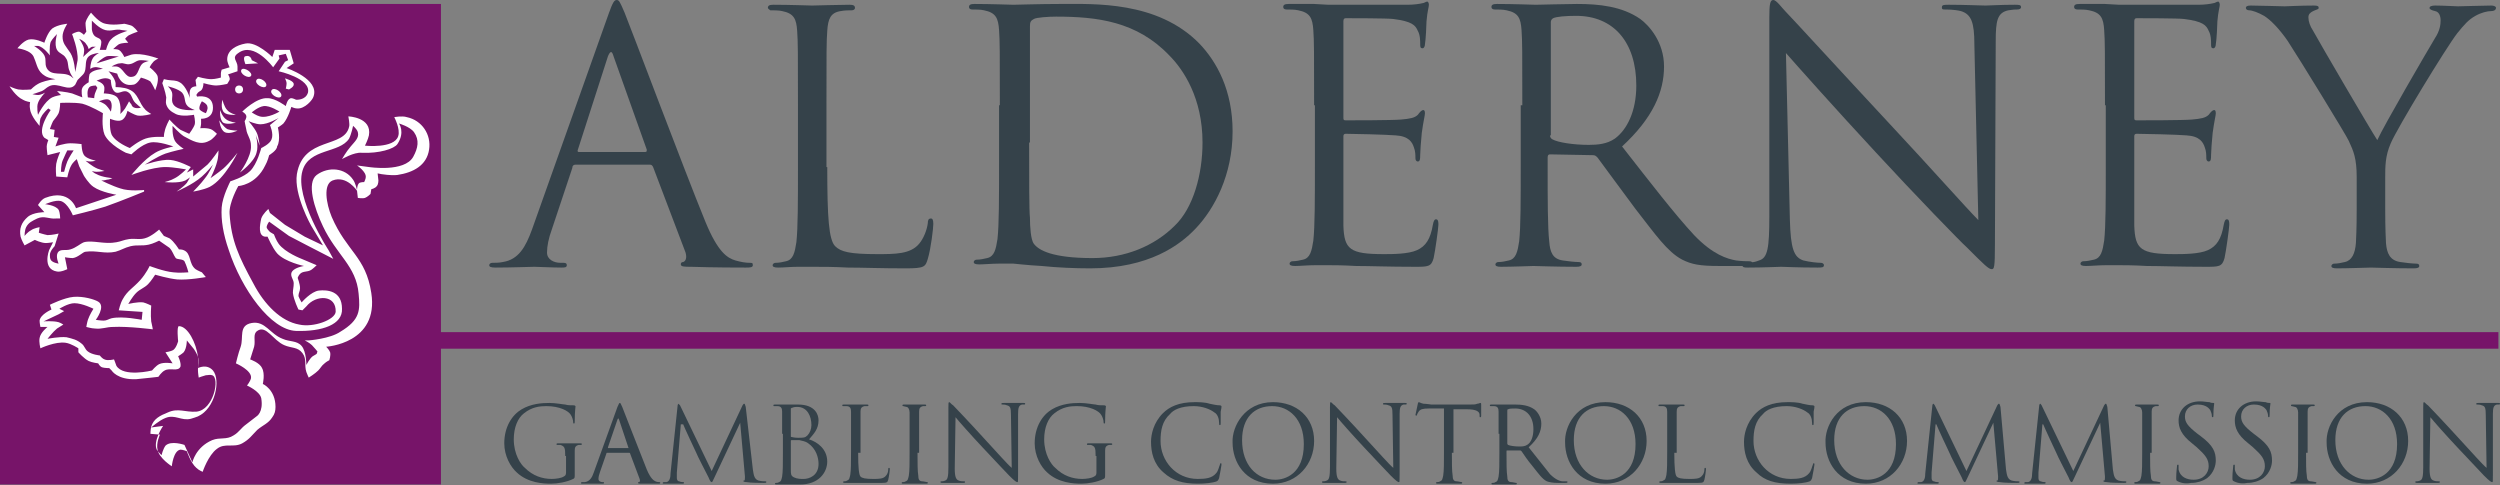 <svg width="134" height="26" viewBox="0 0 134 26" fill="none" xmlns="http://www.w3.org/2000/svg">
<rect x="0" y="0" width="134" height="26" fill="#808080" stroke="none"/>
<path d="M0 0.212V25.968H23.635V0.212H0Z" fill="#771469"/>
<path d="M32.63 0.721C32.842 0.127 32.927 0 33.054 0C33.181 0 33.224 0.085 33.478 0.679C33.776 1.4 36.661 9.08 37.807 11.881C38.486 13.536 38.995 13.833 39.419 13.96C39.716 14.045 39.971 14.087 40.183 14.087C40.31 14.087 40.352 14.087 40.352 14.215C40.352 14.342 40.183 14.342 39.971 14.342C39.674 14.342 38.316 14.342 37.043 14.3C36.703 14.3 36.491 14.3 36.491 14.172C36.491 14.087 36.534 14.045 36.618 14.045C36.746 14.003 36.831 13.833 36.746 13.536L35.006 8.953C34.964 8.868 34.921 8.826 34.836 8.826H30.848C30.763 8.826 30.678 8.868 30.678 8.996L29.575 12.305C29.405 12.772 29.32 13.196 29.32 13.536C29.32 13.918 29.702 14.087 30.042 14.087H30.211C30.339 14.087 30.381 14.13 30.381 14.215C30.381 14.342 30.254 14.342 30.084 14.342C29.617 14.342 28.853 14.3 28.641 14.3C28.429 14.3 27.411 14.342 26.562 14.342C26.308 14.342 26.223 14.3 26.223 14.215C26.223 14.13 26.308 14.087 26.392 14.087C26.52 14.087 26.774 14.087 26.944 14.045C27.793 13.918 28.174 13.239 28.514 12.305L32.63 0.721ZM34.582 8.147C34.667 8.147 34.667 8.104 34.667 8.02L32.885 3.013C32.8 2.716 32.715 2.716 32.587 3.013L30.975 8.02C30.933 8.104 30.975 8.147 31.017 8.147H34.582Z" fill="#35424A"/>
<path d="M44.341 8.953C44.341 11.669 44.425 12.857 44.765 13.196C45.062 13.493 45.529 13.621 47.014 13.621C47.99 13.621 48.796 13.621 49.263 13.069C49.517 12.772 49.687 12.305 49.73 11.966C49.73 11.796 49.772 11.711 49.899 11.711C49.984 11.711 50.026 11.796 50.026 12.008C50.026 12.22 49.899 13.324 49.73 13.875C49.602 14.3 49.56 14.384 48.541 14.384C47.184 14.384 46.25 14.342 45.444 14.342C44.68 14.3 44.086 14.3 43.534 14.3C43.45 14.3 43.153 14.3 42.771 14.3C42.389 14.3 42.007 14.342 41.71 14.342C41.498 14.342 41.413 14.3 41.413 14.215C41.413 14.172 41.455 14.087 41.583 14.087C41.752 14.087 41.965 14.045 42.134 14.002C42.516 13.918 42.601 13.536 42.686 12.984C42.771 12.22 42.771 10.735 42.771 8.953V5.686C42.771 2.801 42.771 2.249 42.728 1.655C42.686 1.018 42.559 0.721 41.922 0.594C41.752 0.552 41.455 0.552 41.285 0.552C41.243 0.509 41.158 0.467 41.158 0.424C41.158 0.297 41.243 0.255 41.455 0.255C42.304 0.255 43.45 0.297 43.534 0.297C43.619 0.297 44.977 0.255 45.529 0.255C45.741 0.255 45.826 0.297 45.826 0.424C45.826 0.509 45.741 0.552 45.656 0.552C45.529 0.552 45.274 0.552 45.062 0.594C44.51 0.679 44.383 1.018 44.341 1.655C44.298 2.249 44.298 2.758 44.298 5.686V8.953H44.341Z" fill="#35424A"/>
<path d="M53.592 5.643C53.592 2.758 53.592 2.206 53.55 1.612C53.507 0.976 53.38 0.679 52.744 0.552C52.574 0.509 52.277 0.509 52.107 0.509C52.022 0.509 51.938 0.467 51.938 0.382C51.938 0.255 52.022 0.212 52.234 0.212C53.083 0.212 54.229 0.255 54.314 0.255C54.526 0.255 55.714 0.212 56.817 0.212C58.642 0.212 62.036 0.042 64.285 2.334C65.219 3.31 66.067 4.837 66.067 7.044C66.067 9.377 65.091 11.202 64.073 12.263C63.267 13.111 61.612 14.384 58.429 14.384C57.623 14.384 56.648 14.342 55.841 14.257C55.035 14.215 54.399 14.13 54.314 14.13C54.271 14.13 53.974 14.13 53.55 14.13C53.168 14.13 52.744 14.172 52.489 14.172C52.277 14.172 52.192 14.13 52.192 14.045C52.192 14.003 52.234 13.918 52.362 13.918C52.532 13.918 52.744 13.875 52.913 13.833C53.295 13.748 53.38 13.366 53.465 12.815C53.55 12.051 53.55 10.566 53.55 8.783V5.643H53.592ZM55.162 7.638C55.162 9.59 55.162 11.329 55.205 11.669C55.205 12.136 55.247 12.857 55.417 13.069C55.672 13.409 56.393 13.833 58.557 13.833C60.297 13.833 61.867 13.196 62.97 12.093C63.946 11.16 64.455 9.378 64.455 7.638C64.455 5.262 63.437 3.734 62.673 2.97C60.933 1.146 58.811 0.891 56.605 0.891C56.223 0.891 55.544 0.933 55.417 1.018C55.247 1.103 55.205 1.188 55.205 1.4C55.205 2.037 55.205 3.946 55.205 5.346V7.638H55.162Z" fill="#35424A"/>
<path d="M70.436 5.643C70.436 2.758 70.436 2.206 70.394 1.612C70.351 0.976 70.224 0.679 69.587 0.552C69.418 0.509 69.121 0.509 68.951 0.509C68.866 0.509 68.781 0.467 68.781 0.382C68.781 0.255 68.866 0.212 69.078 0.212C69.503 0.212 70.012 0.212 70.436 0.212L71.2 0.255C71.327 0.255 75.019 0.255 75.443 0.255C75.782 0.255 76.079 0.212 76.249 0.17C76.334 0.17 76.419 0.085 76.504 0.085C76.546 0.085 76.589 0.17 76.589 0.255C76.589 0.382 76.504 0.594 76.461 1.146C76.461 1.315 76.419 2.164 76.377 2.376C76.377 2.461 76.334 2.588 76.249 2.588C76.122 2.588 76.122 2.503 76.122 2.334C76.122 2.206 76.122 1.867 75.995 1.655C75.867 1.358 75.698 1.146 74.679 1.018C74.382 0.976 72.346 0.976 72.133 0.976C72.049 0.976 72.006 1.018 72.006 1.146V6.28C72.006 6.407 72.006 6.45 72.133 6.45C72.388 6.45 74.679 6.45 75.104 6.407C75.57 6.365 75.825 6.322 75.995 6.153C76.122 5.983 76.207 5.898 76.292 5.898C76.334 5.898 76.377 5.94 76.377 6.068C76.377 6.195 76.292 6.492 76.207 7.129C76.164 7.51 76.122 8.189 76.122 8.317C76.122 8.486 76.122 8.656 75.995 8.656C75.91 8.656 75.867 8.571 75.867 8.486C75.867 8.317 75.867 8.104 75.782 7.892C75.698 7.638 75.528 7.298 74.806 7.256C74.297 7.213 72.473 7.171 72.133 7.171C72.049 7.171 72.006 7.213 72.006 7.298V8.911C72.006 9.547 72.006 11.711 72.006 12.093C72.049 13.366 72.346 13.621 74.17 13.621C74.637 13.621 75.486 13.621 75.952 13.408C76.419 13.196 76.674 12.814 76.801 12.051C76.843 11.838 76.886 11.754 76.971 11.754C77.098 11.754 77.098 11.923 77.098 12.051C77.098 12.22 76.928 13.451 76.843 13.833C76.716 14.3 76.546 14.3 75.825 14.3C74.425 14.3 73.406 14.257 72.685 14.257C71.964 14.215 71.497 14.215 71.242 14.215C71.2 14.215 70.903 14.215 70.479 14.215C70.097 14.215 69.672 14.257 69.418 14.257C69.206 14.257 69.121 14.215 69.121 14.13C69.121 14.087 69.163 14.002 69.29 14.002C69.46 14.002 69.672 13.96 69.842 13.918C70.224 13.833 70.309 13.451 70.394 12.899C70.479 12.136 70.479 10.65 70.479 8.868V5.643H70.436Z" fill="#35424A"/>
<path d="M81.596 5.643C81.596 2.758 81.596 2.206 81.554 1.612C81.511 0.976 81.384 0.679 80.748 0.552C80.578 0.509 80.281 0.509 80.111 0.509C80.026 0.509 79.941 0.467 79.941 0.382C79.941 0.255 80.026 0.212 80.238 0.212C81.087 0.212 82.233 0.255 82.318 0.255C82.53 0.255 83.93 0.212 84.524 0.212C85.712 0.212 86.943 0.339 87.919 1.018C88.385 1.358 89.192 2.249 89.192 3.564C89.192 4.922 88.597 6.322 86.943 7.85C88.47 9.802 89.743 11.457 90.804 12.602C91.822 13.663 92.586 13.875 93.053 13.96C93.392 14.003 93.647 14.003 93.775 14.003C93.859 14.003 93.944 14.045 93.944 14.13C93.944 14.257 93.816 14.257 93.478 14.257H92.162C91.101 14.257 90.677 14.172 90.168 13.918C89.361 13.493 88.725 12.56 87.664 11.202C86.9 10.184 86.009 8.953 85.627 8.444C85.542 8.359 85.5 8.317 85.373 8.317L83.081 8.274C82.996 8.274 82.954 8.317 82.954 8.444V8.911C82.954 10.693 82.954 12.178 83.039 12.942C83.081 13.493 83.209 13.875 83.76 13.96C84.015 14.003 84.439 14.045 84.609 14.045C84.736 14.045 84.779 14.087 84.779 14.172C84.779 14.257 84.694 14.3 84.482 14.3C83.463 14.3 82.275 14.257 82.19 14.257C82.19 14.257 81.002 14.3 80.451 14.3C80.238 14.3 80.154 14.257 80.154 14.172C80.154 14.13 80.196 14.045 80.323 14.045C80.493 14.045 80.705 14.003 80.875 13.96C81.257 13.875 81.342 13.493 81.427 12.942C81.511 12.178 81.511 10.693 81.511 8.911V5.643H81.596ZM83.081 7.256C83.081 7.341 83.124 7.426 83.209 7.468C83.506 7.638 84.354 7.765 85.16 7.765C85.627 7.765 86.136 7.723 86.561 7.426C87.197 6.959 87.706 5.983 87.706 4.583C87.706 2.249 86.476 0.849 84.482 0.849C83.93 0.849 83.421 0.891 83.251 0.976C83.166 1.018 83.124 1.103 83.124 1.188V7.256H83.081Z" fill="#35424A"/>
<path d="M95.938 11.796C95.981 13.324 96.15 13.79 96.66 13.96C96.999 14.045 97.424 14.087 97.594 14.087C97.678 14.087 97.763 14.13 97.763 14.215C97.763 14.342 97.636 14.342 97.424 14.342C96.363 14.342 95.642 14.3 95.472 14.3C95.302 14.3 94.539 14.342 93.69 14.342C93.52 14.342 93.393 14.342 93.393 14.215C93.393 14.13 93.435 14.087 93.52 14.087C93.69 14.087 93.987 14.087 94.284 13.96C94.751 13.833 94.836 13.281 94.836 11.584V0.933C94.836 0.212 94.878 0 95.048 0C95.217 0 95.514 0.424 95.684 0.594C95.981 0.891 98.739 3.904 101.582 6.959C103.407 8.911 105.443 11.202 106.038 11.796L105.826 2.376C105.826 1.188 105.656 0.764 105.104 0.594C104.765 0.509 104.341 0.509 104.213 0.509C104.086 0.509 104.086 0.467 104.086 0.382C104.086 0.255 104.213 0.255 104.467 0.255C105.316 0.255 106.207 0.297 106.419 0.297C106.632 0.297 107.225 0.255 107.989 0.255C108.201 0.255 108.329 0.255 108.329 0.382C108.329 0.467 108.244 0.509 108.117 0.509C108.032 0.509 107.905 0.509 107.65 0.552C107.056 0.679 106.971 1.103 106.971 2.206L106.928 13.111C106.928 14.342 106.887 14.427 106.759 14.427C106.589 14.427 106.377 14.215 105.401 13.239C105.189 13.069 102.516 10.311 100.564 8.189C98.4 5.856 96.321 3.522 95.726 2.843L95.938 11.796Z" fill="#35424A"/>
<path d="M112.827 5.643C112.827 2.758 112.827 2.206 112.784 1.612C112.743 0.976 112.615 0.679 111.979 0.552C111.808 0.509 111.512 0.509 111.342 0.509C111.257 0.509 111.172 0.467 111.172 0.382C111.172 0.255 111.257 0.212 111.47 0.212C111.894 0.212 112.403 0.212 112.827 0.212L113.591 0.255C113.719 0.255 117.41 0.255 117.834 0.255C118.174 0.255 118.471 0.212 118.64 0.17C118.726 0.17 118.81 0.085 118.895 0.085C118.938 0.085 118.98 0.17 118.98 0.255C118.98 0.382 118.895 0.594 118.852 1.146C118.852 1.315 118.81 2.164 118.767 2.376C118.767 2.461 118.726 2.588 118.64 2.588C118.513 2.588 118.513 2.503 118.513 2.334C118.513 2.206 118.513 1.867 118.386 1.655C118.258 1.358 118.089 1.146 117.07 1.018C116.773 0.976 114.737 0.976 114.524 0.976C114.44 0.976 114.397 1.018 114.397 1.146V6.28C114.397 6.407 114.397 6.45 114.524 6.45C114.779 6.45 117.07 6.45 117.495 6.407C117.962 6.365 118.216 6.322 118.386 6.153C118.513 5.983 118.598 5.898 118.683 5.898C118.726 5.898 118.767 5.94 118.767 6.068C118.767 6.195 118.683 6.492 118.598 7.129C118.555 7.51 118.513 8.189 118.513 8.317C118.513 8.486 118.513 8.656 118.386 8.656C118.301 8.656 118.258 8.571 118.258 8.486C118.258 8.317 118.258 8.104 118.174 7.892C118.089 7.638 117.919 7.298 117.198 7.256C116.689 7.213 114.864 7.171 114.524 7.171C114.44 7.171 114.397 7.213 114.397 7.298V8.911C114.397 9.547 114.397 11.711 114.397 12.093C114.44 13.366 114.737 13.621 116.561 13.621C117.027 13.621 117.877 13.621 118.343 13.408C118.81 13.196 119.064 12.814 119.192 12.051C119.235 11.838 119.276 11.754 119.362 11.754C119.489 11.754 119.489 11.923 119.489 12.051C119.489 12.22 119.319 13.451 119.235 13.833C119.107 14.3 118.938 14.3 118.216 14.3C116.815 14.3 115.797 14.257 115.076 14.257C114.355 14.215 113.888 14.215 113.633 14.215C113.591 14.215 113.294 14.215 112.87 14.215C112.488 14.215 112.063 14.257 111.808 14.257C111.596 14.257 111.512 14.215 111.512 14.13C111.512 14.087 111.554 14.002 111.682 14.002C111.851 14.002 112.063 13.96 112.233 13.918C112.615 13.833 112.7 13.451 112.784 12.899C112.87 12.136 112.87 10.65 112.87 8.868V5.643H112.827Z" fill="#35424A"/>
<path d="M126.319 9.505C126.319 8.486 126.15 8.104 125.895 7.553C125.767 7.256 123.264 3.182 122.628 2.206C122.161 1.528 121.695 1.061 121.355 0.849C121.058 0.679 120.719 0.552 120.548 0.552C120.464 0.552 120.379 0.509 120.379 0.424C120.379 0.339 120.464 0.297 120.634 0.297C120.973 0.297 122.373 0.339 122.458 0.339C122.585 0.339 123.306 0.297 124.028 0.297C124.24 0.297 124.282 0.339 124.282 0.424C124.282 0.509 124.155 0.509 123.985 0.594C123.816 0.679 123.731 0.764 123.731 0.933C123.731 1.146 123.816 1.4 123.985 1.655C124.282 2.206 127.083 7.001 127.423 7.51C127.762 6.747 130.138 2.673 130.52 2.037C130.774 1.655 130.817 1.315 130.817 1.103C130.817 0.849 130.732 0.636 130.52 0.594C130.35 0.552 130.223 0.509 130.223 0.424C130.223 0.339 130.35 0.297 130.52 0.297C130.987 0.297 131.581 0.339 131.75 0.339C131.878 0.339 133.194 0.297 133.532 0.297C133.66 0.297 133.787 0.339 133.787 0.424C133.787 0.509 133.703 0.594 133.532 0.594C133.32 0.594 132.981 0.679 132.684 0.849C132.302 1.061 132.09 1.315 131.709 1.782C131.114 2.546 128.483 6.874 128.144 7.68C127.847 8.359 127.847 8.911 127.847 9.547V11.159C127.847 11.457 127.847 12.22 127.889 13.027C127.932 13.578 128.101 13.96 128.653 14.045C128.908 14.087 129.332 14.13 129.501 14.13C129.629 14.13 129.672 14.172 129.672 14.257C129.672 14.342 129.587 14.384 129.375 14.384C128.356 14.384 127.168 14.342 127.083 14.342C126.998 14.342 125.81 14.384 125.258 14.384C125.046 14.384 124.962 14.342 124.962 14.257C124.962 14.215 125.004 14.13 125.131 14.13C125.301 14.13 125.513 14.087 125.683 14.045C126.065 13.96 126.234 13.578 126.277 13.027C126.319 12.263 126.319 11.457 126.319 11.159V9.505Z" fill="#35424A"/>
<path d="M30.297 24.441C30.297 23.974 30.254 23.932 30.042 23.847C30 23.847 29.915 23.847 29.872 23.847C29.83 23.847 29.83 23.847 29.83 23.804C29.83 23.762 29.872 23.762 29.915 23.762C30.169 23.762 30.509 23.762 30.551 23.762C30.594 23.762 30.933 23.762 31.103 23.762C31.145 23.762 31.188 23.762 31.188 23.804C31.188 23.847 31.145 23.847 31.145 23.847C31.103 23.847 31.06 23.847 31.018 23.847C30.848 23.889 30.806 23.974 30.806 24.144C30.806 24.314 30.806 24.483 30.806 24.738V25.374C30.806 25.629 30.806 25.629 30.721 25.671C30.381 25.841 29.872 25.926 29.533 25.926C29.108 25.926 28.302 25.884 27.708 25.332C27.369 25.035 27.029 24.441 27.029 23.762C27.029 22.871 27.454 22.234 27.963 21.937C28.472 21.64 29.024 21.598 29.448 21.598C29.787 21.598 30.212 21.683 30.297 21.683C30.424 21.725 30.594 21.725 30.763 21.725C30.806 21.725 30.848 21.768 30.848 21.768C30.848 21.852 30.806 22.022 30.806 22.574C30.806 22.659 30.806 22.701 30.763 22.701C30.721 22.701 30.721 22.659 30.721 22.616C30.721 22.531 30.678 22.362 30.594 22.234C30.466 22.022 30 21.768 29.278 21.768C28.939 21.768 28.515 21.81 28.09 22.149C27.751 22.404 27.538 22.913 27.538 23.55C27.538 24.356 27.92 24.908 28.133 25.077C28.557 25.502 29.066 25.671 29.575 25.671C29.787 25.671 30.084 25.629 30.212 25.544C30.297 25.502 30.339 25.459 30.339 25.332V24.441H30.297Z" fill="#35424A"/>
<path d="M33.096 21.81C33.181 21.64 33.181 21.598 33.224 21.598C33.266 21.598 33.266 21.64 33.351 21.81C33.436 22.022 34.327 24.314 34.666 25.162C34.879 25.671 35.048 25.756 35.133 25.799C35.218 25.841 35.303 25.841 35.345 25.841C35.388 25.841 35.388 25.841 35.388 25.884C35.388 25.926 35.345 25.926 35.26 25.926C35.175 25.926 34.751 25.926 34.369 25.926C34.285 25.926 34.2 25.926 34.2 25.884C34.2 25.841 34.2 25.841 34.242 25.841C34.285 25.841 34.327 25.799 34.285 25.671L33.775 24.314C33.775 24.271 33.733 24.271 33.733 24.271H32.545C32.502 24.271 32.502 24.271 32.502 24.314L32.163 25.289C32.12 25.417 32.078 25.544 32.078 25.671C32.078 25.799 32.205 25.841 32.29 25.841H32.333C32.375 25.841 32.375 25.841 32.375 25.884C32.375 25.926 32.333 25.926 32.29 25.926C32.163 25.926 31.908 25.926 31.866 25.926C31.823 25.926 31.484 25.926 31.229 25.926C31.145 25.926 31.145 25.926 31.145 25.884C31.145 25.841 31.187 25.841 31.187 25.841C31.229 25.841 31.314 25.841 31.357 25.841C31.611 25.799 31.739 25.587 31.823 25.332L33.096 21.81ZM33.69 24.017C33.733 24.017 33.733 24.017 33.69 24.017L33.181 22.489C33.139 22.404 33.139 22.404 33.096 22.489L32.587 23.974C32.587 24.017 32.587 24.017 32.587 24.017H33.69Z" fill="#35424A"/>
<path d="M40.353 25.162C40.395 25.374 40.395 25.671 40.65 25.756C40.82 25.799 40.947 25.799 41.032 25.799C41.074 25.799 41.074 25.799 41.074 25.841C41.074 25.884 41.032 25.884 40.947 25.884C40.82 25.884 40.226 25.884 40.013 25.841C39.886 25.841 39.844 25.799 39.844 25.799C39.844 25.756 39.844 25.756 39.886 25.756C39.929 25.756 39.929 25.671 39.929 25.544L39.674 22.659L38.316 25.544C38.189 25.799 38.189 25.841 38.146 25.841C38.104 25.841 38.062 25.799 37.977 25.587C37.849 25.332 37.34 24.356 37.34 24.314C37.298 24.229 36.661 22.871 36.619 22.744H36.492L36.279 25.332C36.279 25.417 36.279 25.502 36.279 25.629C36.279 25.714 36.322 25.799 36.407 25.799C36.492 25.841 36.576 25.841 36.619 25.841C36.661 25.841 36.661 25.841 36.661 25.884C36.661 25.926 36.619 25.926 36.576 25.926C36.364 25.926 36.11 25.926 36.067 25.926C36.025 25.926 35.77 25.926 35.6 25.926C35.558 25.926 35.516 25.926 35.516 25.884L35.558 25.841C35.6 25.841 35.643 25.841 35.728 25.841C35.898 25.799 35.94 25.587 35.94 25.374L36.322 21.725C36.322 21.683 36.364 21.64 36.364 21.64C36.364 21.64 36.407 21.683 36.449 21.725L38.146 25.247L39.801 21.725C39.844 21.683 39.844 21.64 39.886 21.64C39.929 21.64 39.929 21.683 39.971 21.81L40.353 25.162Z" fill="#35424A"/>
<path d="M41.922 23.253C41.922 22.404 41.922 22.235 41.922 22.065C41.922 21.895 41.879 21.768 41.667 21.768C41.625 21.768 41.54 21.768 41.498 21.768C41.455 21.768 41.455 21.768 41.455 21.725C41.455 21.683 41.498 21.683 41.54 21.683C41.794 21.683 42.134 21.683 42.176 21.683C42.304 21.683 42.516 21.683 42.77 21.683C43.704 21.683 43.874 22.235 43.874 22.532C43.874 22.998 43.619 23.253 43.364 23.55C43.789 23.677 44.34 24.059 44.34 24.738C44.34 25.332 43.874 25.968 42.898 25.968C42.855 25.968 42.643 25.968 42.516 25.968C42.346 25.968 42.219 25.968 42.176 25.968C42.176 25.968 42.092 25.968 41.964 25.968C41.837 25.968 41.71 25.968 41.625 25.968C41.582 25.968 41.54 25.968 41.54 25.926C41.54 25.926 41.54 25.884 41.582 25.884C41.625 25.884 41.71 25.884 41.752 25.841C41.879 25.799 41.879 25.714 41.922 25.544C41.964 25.29 41.964 24.865 41.964 24.314V23.253H41.922ZM42.389 23.38C42.389 23.423 42.389 23.423 42.431 23.423C42.473 23.423 42.558 23.465 42.77 23.465C43.068 23.465 43.152 23.465 43.28 23.338C43.407 23.21 43.492 22.998 43.492 22.786C43.492 22.319 43.28 21.81 42.728 21.81C42.686 21.81 42.558 21.81 42.473 21.853C42.431 21.853 42.389 21.895 42.389 21.895V23.38ZM42.389 23.974C42.389 24.398 42.389 25.077 42.389 25.162C42.389 25.417 42.389 25.502 42.558 25.587C42.728 25.672 42.94 25.672 43.068 25.672C43.364 25.672 43.874 25.502 43.874 24.865C43.874 24.526 43.746 24.059 43.322 23.762C43.152 23.635 42.983 23.635 42.855 23.592C42.77 23.592 42.516 23.592 42.431 23.592C42.389 23.592 42.389 23.592 42.389 23.635V23.974Z" fill="#35424A"/>
<path d="M45.997 24.271C45.997 25.077 46.04 25.459 46.124 25.544C46.209 25.629 46.379 25.671 46.803 25.671C47.1 25.671 47.355 25.671 47.482 25.502C47.567 25.417 47.609 25.289 47.609 25.162C47.609 25.12 47.609 25.077 47.652 25.077C47.694 25.077 47.694 25.12 47.694 25.162C47.694 25.204 47.652 25.544 47.609 25.714C47.567 25.841 47.567 25.884 47.27 25.884C46.888 25.884 46.591 25.884 46.337 25.884C46.082 25.884 45.912 25.884 45.785 25.884C45.743 25.884 45.658 25.884 45.573 25.884C45.446 25.884 45.318 25.884 45.276 25.884C45.233 25.884 45.191 25.884 45.191 25.841C45.191 25.841 45.191 25.799 45.233 25.799C45.276 25.799 45.361 25.799 45.403 25.756C45.53 25.714 45.53 25.629 45.573 25.459C45.615 25.204 45.615 24.78 45.615 24.229V23.253C45.615 22.404 45.615 22.234 45.615 22.065C45.615 21.895 45.573 21.768 45.361 21.768C45.318 21.768 45.233 21.768 45.191 21.768C45.148 21.768 45.148 21.768 45.148 21.725C45.148 21.683 45.191 21.683 45.233 21.683C45.488 21.683 45.827 21.683 45.87 21.683C45.912 21.683 46.294 21.683 46.464 21.683C46.506 21.683 46.549 21.683 46.549 21.725C46.549 21.768 46.506 21.768 46.506 21.768C46.464 21.768 46.379 21.768 46.337 21.768C46.167 21.81 46.124 21.895 46.124 22.065C46.124 22.234 46.124 22.404 46.124 23.253V24.271H45.997Z" fill="#35424A"/>
<path d="M49.179 24.271C49.179 24.823 49.179 25.247 49.221 25.502C49.221 25.671 49.264 25.799 49.433 25.799C49.518 25.799 49.645 25.841 49.688 25.841C49.73 25.841 49.73 25.841 49.73 25.884C49.73 25.926 49.688 25.926 49.645 25.926C49.348 25.926 48.967 25.926 48.967 25.926C48.924 25.926 48.585 25.926 48.415 25.926C48.373 25.926 48.33 25.926 48.33 25.884C48.33 25.884 48.33 25.841 48.373 25.841C48.415 25.841 48.5 25.841 48.542 25.799C48.669 25.756 48.669 25.671 48.712 25.502C48.754 25.247 48.754 24.823 48.754 24.271V23.295C48.754 22.447 48.754 22.277 48.754 22.107C48.754 21.937 48.669 21.81 48.585 21.81C48.542 21.81 48.457 21.768 48.415 21.768C48.373 21.768 48.373 21.768 48.373 21.725C48.373 21.683 48.415 21.683 48.457 21.683C48.627 21.683 49.009 21.683 49.009 21.683C49.051 21.683 49.391 21.683 49.561 21.683C49.603 21.683 49.645 21.683 49.645 21.725C49.645 21.768 49.603 21.768 49.603 21.768C49.561 21.768 49.518 21.768 49.476 21.768C49.306 21.81 49.264 21.895 49.264 22.065C49.264 22.234 49.264 22.404 49.264 23.253V24.271H49.179Z" fill="#35424A"/>
<path d="M51.174 25.12C51.174 25.587 51.259 25.714 51.386 25.756C51.471 25.799 51.598 25.799 51.683 25.799C51.726 25.799 51.726 25.799 51.726 25.841C51.726 25.884 51.683 25.884 51.641 25.884C51.344 25.884 51.089 25.884 51.047 25.884C51.004 25.884 50.75 25.884 50.495 25.884C50.453 25.884 50.41 25.884 50.41 25.841C50.41 25.799 50.41 25.799 50.453 25.799C50.495 25.799 50.58 25.799 50.665 25.756C50.792 25.714 50.834 25.544 50.834 25.035V21.852C50.834 21.64 50.834 21.555 50.877 21.555C50.919 21.555 51.004 21.683 51.089 21.725C51.174 21.81 52.023 22.701 52.871 23.635C53.423 24.229 54.017 24.908 54.229 25.077L54.187 22.234C54.187 21.852 54.144 21.768 53.974 21.725C53.889 21.683 53.762 21.683 53.72 21.683C53.677 21.683 53.677 21.683 53.677 21.64C53.677 21.598 53.72 21.598 53.805 21.598C54.059 21.598 54.314 21.598 54.399 21.598C54.484 21.598 54.653 21.598 54.865 21.598C54.908 21.598 54.95 21.598 54.95 21.64C54.95 21.683 54.908 21.683 54.908 21.683C54.865 21.683 54.823 21.683 54.781 21.683C54.611 21.725 54.569 21.852 54.569 22.192V25.459C54.569 25.841 54.569 25.841 54.526 25.841C54.484 25.841 54.399 25.799 54.102 25.502C54.059 25.459 53.253 24.611 52.659 23.974C52.023 23.295 51.386 22.574 51.216 22.362L51.174 25.12Z" fill="#35424A"/>
<path d="M58.726 24.441C58.726 23.974 58.684 23.931 58.472 23.847C58.429 23.847 58.344 23.847 58.302 23.847C58.26 23.847 58.26 23.847 58.26 23.804C58.26 23.762 58.302 23.762 58.344 23.762C58.599 23.762 58.938 23.762 58.981 23.762C59.023 23.762 59.363 23.762 59.532 23.762C59.575 23.762 59.617 23.762 59.617 23.804C59.617 23.847 59.575 23.847 59.575 23.847C59.532 23.847 59.49 23.847 59.447 23.847C59.278 23.889 59.235 23.974 59.235 24.144C59.235 24.313 59.235 24.483 59.235 24.738V25.374C59.235 25.629 59.235 25.629 59.151 25.671C58.811 25.841 58.302 25.926 57.962 25.926C57.538 25.926 56.732 25.883 56.138 25.332C55.798 25.035 55.459 24.441 55.459 23.762C55.459 22.871 55.883 22.234 56.392 21.937C56.902 21.64 57.453 21.598 57.878 21.598C58.217 21.598 58.641 21.683 58.726 21.683C58.853 21.725 59.023 21.725 59.193 21.725C59.235 21.725 59.278 21.767 59.278 21.767C59.278 21.852 59.235 22.022 59.235 22.574C59.235 22.659 59.235 22.701 59.193 22.701C59.151 22.701 59.151 22.659 59.151 22.616C59.151 22.531 59.108 22.361 59.023 22.234C58.896 22.022 58.429 21.767 57.708 21.767C57.368 21.767 56.944 21.81 56.52 22.149C56.18 22.404 55.968 22.913 55.968 23.55C55.968 24.356 56.35 24.907 56.562 25.077C56.986 25.502 57.496 25.671 58.005 25.671C58.217 25.671 58.514 25.629 58.641 25.544C58.726 25.502 58.769 25.459 58.769 25.332V24.441H58.726Z" fill="#35424A"/>
<path d="M62.374 25.332C61.823 24.865 61.695 24.229 61.695 23.677C61.695 23.295 61.823 22.659 62.332 22.149C62.671 21.81 63.18 21.555 64.029 21.555C64.241 21.555 64.581 21.555 64.835 21.64C65.047 21.683 65.217 21.725 65.387 21.725C65.429 21.725 65.472 21.768 65.472 21.768C65.472 21.81 65.472 21.895 65.429 22.065C65.429 22.234 65.429 22.574 65.429 22.659C65.429 22.744 65.429 22.786 65.387 22.786C65.344 22.786 65.344 22.744 65.344 22.659C65.344 22.447 65.26 22.192 65.09 22.107C64.878 21.937 64.453 21.768 63.987 21.768C63.265 21.768 62.883 21.98 62.714 22.192C62.289 22.574 62.205 23.083 62.205 23.635C62.205 24.695 63.011 25.671 64.199 25.671C64.623 25.671 64.963 25.629 65.175 25.374C65.302 25.247 65.344 24.992 65.387 24.908C65.387 24.865 65.429 24.823 65.429 24.823C65.472 24.823 65.472 24.865 65.472 24.908C65.472 24.95 65.387 25.417 65.344 25.629C65.302 25.714 65.302 25.756 65.217 25.799C65.005 25.884 64.581 25.926 64.199 25.926C63.392 25.926 62.841 25.756 62.374 25.332Z" fill="#35424A"/>
<path d="M68.23 21.555C69.503 21.555 70.437 22.362 70.437 23.635C70.437 24.865 69.546 25.926 68.23 25.926C66.703 25.926 66.066 24.738 66.066 23.72C66.024 22.871 66.703 21.555 68.23 21.555ZM68.358 25.714C68.867 25.714 69.885 25.417 69.885 23.804C69.885 22.447 69.079 21.768 68.188 21.768C67.254 21.768 66.576 22.362 66.576 23.592C66.576 24.908 67.339 25.714 68.358 25.714Z" fill="#35424A"/>
<path d="M71.625 25.12C71.625 25.587 71.71 25.714 71.837 25.756C71.922 25.799 72.049 25.799 72.134 25.799C72.177 25.799 72.177 25.799 72.177 25.841C72.177 25.884 72.134 25.884 72.092 25.884C71.795 25.884 71.54 25.884 71.498 25.884C71.455 25.884 71.201 25.884 70.946 25.884C70.904 25.884 70.861 25.884 70.861 25.841C70.861 25.799 70.861 25.799 70.904 25.799C70.946 25.799 71.031 25.799 71.116 25.756C71.243 25.714 71.286 25.544 71.286 25.035V21.852C71.286 21.64 71.286 21.555 71.328 21.555C71.371 21.555 71.455 21.683 71.54 21.725C71.625 21.81 72.474 22.701 73.322 23.635C73.874 24.229 74.468 24.908 74.68 25.077L74.638 22.234C74.638 21.852 74.595 21.768 74.426 21.725C74.341 21.683 74.213 21.683 74.171 21.683C74.129 21.683 74.129 21.683 74.129 21.64C74.129 21.598 74.171 21.598 74.256 21.598C74.51 21.598 74.765 21.598 74.85 21.598C74.935 21.598 75.105 21.598 75.317 21.598C75.359 21.598 75.402 21.598 75.402 21.64C75.402 21.683 75.359 21.683 75.359 21.683C75.317 21.683 75.274 21.683 75.232 21.683C75.062 21.725 75.02 21.852 75.02 22.192V25.459C75.02 25.841 75.02 25.841 74.977 25.841C74.935 25.841 74.85 25.799 74.553 25.502C74.51 25.459 73.704 24.611 73.11 23.974C72.474 23.295 71.837 22.574 71.668 22.362L71.625 25.12Z" fill="#35424A"/>
<path d="M77.821 24.271C77.821 24.823 77.821 25.247 77.863 25.502C77.863 25.671 77.906 25.799 78.076 25.799C78.16 25.799 78.288 25.841 78.33 25.841C78.373 25.841 78.373 25.841 78.373 25.884C78.373 25.926 78.33 25.926 78.288 25.926C77.991 25.926 77.609 25.926 77.609 25.926C77.609 25.926 77.227 25.926 77.057 25.926C77.015 25.926 76.972 25.926 76.972 25.884C76.972 25.884 76.972 25.841 77.015 25.841C77.057 25.841 77.142 25.841 77.184 25.799C77.312 25.756 77.312 25.671 77.354 25.502C77.397 25.247 77.397 24.823 77.397 24.271V21.895H76.591C76.251 21.895 76.124 21.937 76.039 22.065C75.996 22.149 75.954 22.192 75.954 22.234C75.954 22.277 75.912 22.277 75.912 22.277C75.912 22.277 75.869 22.277 75.869 22.234C75.869 22.192 75.996 21.683 75.996 21.64C75.996 21.598 76.039 21.555 76.039 21.555C76.081 21.555 76.124 21.598 76.293 21.64C76.463 21.64 76.675 21.683 76.718 21.683H78.797C78.967 21.683 79.094 21.683 79.179 21.64C79.264 21.64 79.306 21.598 79.349 21.598C79.391 21.598 79.391 21.64 79.391 21.683C79.391 21.852 79.391 22.234 79.391 22.277C79.391 22.319 79.391 22.362 79.349 22.362C79.306 22.362 79.306 22.362 79.306 22.277V22.234C79.306 22.065 79.136 21.937 78.627 21.937H77.906V24.271H77.821Z" fill="#35424A"/>
<path d="M80.324 23.253C80.324 22.404 80.324 22.234 80.324 22.065C80.324 21.895 80.282 21.768 80.07 21.768C80.027 21.768 79.942 21.768 79.9 21.768C79.857 21.768 79.857 21.768 79.857 21.725C79.857 21.683 79.9 21.683 79.942 21.683C80.197 21.683 80.536 21.683 80.579 21.683C80.621 21.683 81.046 21.683 81.215 21.683C81.555 21.683 81.937 21.725 82.234 21.937C82.361 22.022 82.615 22.319 82.615 22.701C82.615 23.125 82.446 23.507 81.937 23.974C82.403 24.568 82.785 25.035 83.082 25.417C83.379 25.714 83.634 25.799 83.761 25.799C83.846 25.799 83.931 25.799 83.973 25.799C84.016 25.799 84.016 25.799 84.016 25.841C84.016 25.884 83.973 25.884 83.888 25.884H83.507C83.21 25.884 83.04 25.841 82.912 25.799C82.658 25.671 82.488 25.417 82.149 24.992C81.894 24.695 81.64 24.314 81.555 24.186C81.512 24.144 81.512 24.144 81.47 24.144H80.791C80.749 24.144 80.749 24.144 80.749 24.186V24.314C80.749 24.865 80.749 25.289 80.791 25.544C80.791 25.714 80.833 25.841 81.003 25.841C81.088 25.841 81.215 25.884 81.258 25.884C81.3 25.884 81.3 25.884 81.3 25.926C81.3 25.968 81.258 25.968 81.215 25.968C80.918 25.968 80.536 25.968 80.536 25.968C80.536 25.968 80.197 25.968 80.027 25.968C79.985 25.968 79.942 25.968 79.942 25.926C79.942 25.926 79.942 25.884 79.985 25.884C80.027 25.884 80.112 25.884 80.154 25.841C80.282 25.799 80.282 25.714 80.324 25.544C80.367 25.289 80.367 24.865 80.367 24.314V23.253H80.324ZM80.791 23.762C80.791 23.804 80.791 23.804 80.833 23.847C80.918 23.889 81.173 23.932 81.427 23.932C81.555 23.932 81.724 23.932 81.852 23.847C82.064 23.72 82.191 23.422 82.191 22.998C82.191 22.319 81.809 21.895 81.215 21.895C81.046 21.895 80.918 21.895 80.833 21.937C80.791 21.937 80.791 21.98 80.791 22.022V23.762Z" fill="#35424A"/>
<path d="M86.053 21.555C87.326 21.555 88.259 22.362 88.259 23.635C88.259 24.865 87.368 25.926 86.053 25.926C84.525 25.926 83.889 24.738 83.889 23.72C83.846 22.871 84.483 21.555 86.053 21.555ZM86.138 25.714C86.647 25.714 87.665 25.417 87.665 23.804C87.665 22.447 86.859 21.768 85.968 21.768C85.034 21.768 84.356 22.362 84.356 23.592C84.356 24.908 85.162 25.714 86.138 25.714Z" fill="#35424A"/>
<path d="M89.743 24.271C89.743 25.077 89.786 25.459 89.871 25.544C89.955 25.629 90.125 25.671 90.549 25.671C90.846 25.671 91.101 25.671 91.228 25.502C91.313 25.417 91.356 25.289 91.356 25.162C91.356 25.12 91.356 25.077 91.398 25.077C91.44 25.077 91.44 25.12 91.44 25.162C91.44 25.204 91.398 25.544 91.356 25.714C91.313 25.841 91.313 25.884 91.016 25.884C90.634 25.884 90.337 25.884 90.083 25.884C89.828 25.884 89.658 25.884 89.531 25.884C89.489 25.884 89.404 25.884 89.319 25.884C89.192 25.884 89.064 25.884 89.022 25.884C88.979 25.884 88.937 25.884 88.937 25.841C88.937 25.841 88.937 25.799 88.979 25.799C89.022 25.799 89.107 25.799 89.149 25.756C89.276 25.714 89.276 25.629 89.319 25.459C89.361 25.204 89.361 24.78 89.361 24.229V23.253C89.361 22.404 89.361 22.234 89.361 22.065C89.361 21.895 89.319 21.768 89.107 21.768C89.064 21.768 88.979 21.768 88.937 21.768C88.894 21.768 88.894 21.768 88.894 21.725C88.894 21.683 88.937 21.683 88.979 21.683C89.234 21.683 89.573 21.683 89.616 21.683C89.658 21.683 90.04 21.683 90.21 21.683C90.252 21.683 90.295 21.683 90.295 21.725C90.295 21.768 90.252 21.768 90.252 21.768C90.21 21.768 90.125 21.768 90.083 21.768C89.913 21.81 89.871 21.895 89.871 22.065C89.871 22.234 89.871 22.404 89.871 23.253V24.271H89.743Z" fill="#35424A"/>
<path d="M94.157 25.332C93.605 24.865 93.478 24.229 93.478 23.677C93.478 23.295 93.605 22.659 94.115 22.149C94.454 21.81 94.964 21.555 95.812 21.555C96.024 21.555 96.363 21.555 96.618 21.64C96.83 21.683 96.999 21.725 97.17 21.725C97.212 21.725 97.254 21.768 97.254 21.768C97.254 21.81 97.254 21.895 97.212 22.065C97.212 22.234 97.212 22.574 97.212 22.659C97.212 22.744 97.212 22.786 97.17 22.786C97.127 22.786 97.127 22.744 97.127 22.659C97.127 22.447 97.042 22.192 96.873 22.107C96.661 21.937 96.237 21.768 95.769 21.768C95.048 21.768 94.666 21.98 94.496 22.192C94.072 22.574 93.987 23.083 93.987 23.635C93.987 24.695 94.793 25.671 95.981 25.671C96.406 25.671 96.746 25.629 96.958 25.374C97.085 25.247 97.127 24.992 97.17 24.908C97.17 24.865 97.212 24.823 97.212 24.823C97.254 24.823 97.254 24.865 97.254 24.908C97.254 24.95 97.17 25.417 97.127 25.629C97.085 25.714 97.085 25.756 96.999 25.799C96.787 25.884 96.363 25.926 95.981 25.926C95.133 25.926 94.581 25.756 94.157 25.332Z" fill="#35424A"/>
<path d="M100.011 21.555C101.284 21.555 102.217 22.362 102.217 23.635C102.217 24.865 101.327 25.926 100.011 25.926C98.484 25.926 97.848 24.738 97.848 23.72C97.805 22.871 98.441 21.555 100.011 21.555ZM100.096 25.714C100.606 25.714 101.624 25.417 101.624 23.804C101.624 22.447 100.818 21.768 99.926 21.768C98.993 21.768 98.314 22.362 98.314 23.592C98.314 24.908 99.121 25.714 100.096 25.714Z" fill="#35424A"/>
<path d="M107.522 25.162C107.564 25.374 107.564 25.671 107.819 25.756C107.989 25.799 108.116 25.799 108.201 25.799C108.244 25.799 108.244 25.799 108.244 25.841C108.244 25.884 108.201 25.884 108.116 25.884C107.989 25.884 107.395 25.884 107.183 25.841C107.055 25.841 107.013 25.799 107.013 25.799C107.013 25.756 107.013 25.756 107.055 25.756C107.098 25.756 107.098 25.671 107.098 25.544L106.843 22.659L105.486 25.544C105.358 25.799 105.358 25.841 105.315 25.841C105.273 25.841 105.231 25.799 105.146 25.587C105.019 25.332 104.51 24.356 104.51 24.314C104.467 24.229 103.83 22.871 103.788 22.744H103.746L103.533 25.332C103.533 25.417 103.533 25.502 103.533 25.629C103.533 25.714 103.576 25.799 103.661 25.799C103.746 25.841 103.83 25.841 103.873 25.841C103.916 25.841 103.916 25.841 103.916 25.884C103.916 25.926 103.873 25.926 103.83 25.926C103.618 25.926 103.364 25.926 103.321 25.926C103.279 25.926 103.024 25.926 102.854 25.926C102.812 25.926 102.77 25.926 102.77 25.884L102.812 25.841C102.854 25.841 102.897 25.841 102.982 25.841C103.152 25.799 103.194 25.587 103.194 25.374L103.576 21.725C103.576 21.683 103.618 21.64 103.618 21.64C103.661 21.64 103.661 21.683 103.704 21.725L105.401 25.247L107.055 21.725C107.098 21.683 107.098 21.64 107.14 21.64C107.183 21.64 107.183 21.683 107.225 21.81L107.522 25.162Z" fill="#35424A"/>
<path d="M113.25 25.162C113.293 25.374 113.293 25.671 113.547 25.756C113.717 25.799 113.844 25.799 113.929 25.799C113.971 25.799 113.971 25.799 113.971 25.841C113.971 25.884 113.929 25.884 113.844 25.884C113.717 25.884 113.123 25.884 112.91 25.841C112.783 25.841 112.741 25.799 112.741 25.799C112.741 25.756 112.741 25.756 112.783 25.756C112.826 25.756 112.826 25.671 112.826 25.544L112.571 22.659L111.213 25.544C111.086 25.799 111.086 25.841 111.044 25.841C111.001 25.841 110.958 25.799 110.874 25.587C110.746 25.332 110.237 24.356 110.237 24.314C110.195 24.229 109.559 22.871 109.516 22.744H109.473L109.261 25.332C109.261 25.417 109.261 25.502 109.261 25.629C109.261 25.714 109.304 25.799 109.389 25.799C109.473 25.841 109.559 25.841 109.601 25.841C109.643 25.841 109.643 25.841 109.643 25.884C109.643 25.926 109.601 25.926 109.559 25.926C109.347 25.926 109.092 25.926 109.049 25.926C109.007 25.926 108.752 25.926 108.583 25.926C108.54 25.926 108.498 25.926 108.498 25.884L108.54 25.841C108.583 25.841 108.625 25.841 108.71 25.841C108.88 25.799 108.922 25.587 108.922 25.374L109.304 21.725C109.304 21.683 109.347 21.64 109.347 21.64C109.389 21.64 109.389 21.683 109.431 21.725L111.129 25.247L112.783 21.725C112.826 21.683 112.826 21.64 112.869 21.64C112.91 21.64 112.91 21.683 112.953 21.81L113.25 25.162Z" fill="#35424A"/>
<path d="M115.245 24.271C115.245 24.823 115.245 25.247 115.288 25.502C115.288 25.671 115.33 25.799 115.5 25.799C115.585 25.799 115.712 25.841 115.754 25.841C115.797 25.841 115.797 25.841 115.797 25.884C115.797 25.926 115.754 25.926 115.712 25.926C115.415 25.926 115.076 25.926 115.033 25.926C114.991 25.926 114.651 25.926 114.481 25.926C114.439 25.926 114.396 25.926 114.396 25.884C114.396 25.884 114.396 25.841 114.439 25.841C114.481 25.841 114.567 25.841 114.609 25.799C114.736 25.756 114.736 25.671 114.779 25.502C114.821 25.247 114.821 24.823 114.821 24.271V23.295C114.821 22.447 114.821 22.277 114.821 22.107C114.821 21.937 114.736 21.81 114.651 21.81C114.609 21.81 114.524 21.768 114.481 21.768C114.439 21.768 114.439 21.768 114.439 21.725C114.439 21.683 114.481 21.683 114.524 21.683C114.693 21.683 115.076 21.683 115.076 21.683C115.118 21.683 115.457 21.683 115.628 21.683C115.669 21.683 115.712 21.683 115.712 21.725C115.712 21.768 115.669 21.768 115.669 21.768C115.628 21.768 115.585 21.768 115.542 21.768C115.373 21.81 115.33 21.895 115.33 22.065C115.33 22.234 115.33 22.404 115.33 23.253V24.271H115.245Z" fill="#35424A"/>
<path d="M116.729 25.799C116.645 25.756 116.645 25.756 116.645 25.587C116.645 25.29 116.687 25.077 116.687 24.992C116.687 24.95 116.687 24.908 116.729 24.908C116.772 24.908 116.772 24.908 116.772 24.95C116.772 24.992 116.772 25.077 116.772 25.162C116.857 25.587 117.238 25.714 117.578 25.714C118.13 25.714 118.385 25.332 118.385 24.992C118.385 24.611 118.214 24.398 117.748 23.974L117.493 23.762C116.899 23.295 116.772 22.913 116.772 22.532C116.772 21.937 117.238 21.513 117.917 21.513C118.13 21.513 118.3 21.555 118.426 21.555C118.512 21.598 118.597 21.598 118.639 21.598C118.681 21.598 118.681 21.598 118.681 21.64C118.681 21.683 118.639 21.852 118.639 22.234C118.639 22.319 118.639 22.362 118.597 22.362C118.554 22.362 118.554 22.319 118.554 22.277C118.554 22.192 118.512 22.065 118.469 21.98C118.426 21.937 118.3 21.683 117.79 21.683C117.408 21.683 117.112 21.937 117.112 22.319C117.112 22.616 117.238 22.828 117.79 23.253L117.96 23.38C118.639 23.889 118.766 24.229 118.766 24.695C118.766 24.908 118.681 25.332 118.3 25.629C118.045 25.799 117.748 25.884 117.45 25.884C117.238 25.926 116.984 25.926 116.729 25.799Z" fill="#35424A"/>
<path d="M119.743 25.799C119.658 25.756 119.658 25.756 119.658 25.587C119.658 25.29 119.7 25.077 119.7 24.992C119.7 24.95 119.7 24.908 119.743 24.908C119.786 24.908 119.786 24.908 119.786 24.95C119.786 24.992 119.786 25.077 119.786 25.162C119.87 25.587 120.252 25.714 120.591 25.714C121.143 25.714 121.397 25.332 121.397 24.992C121.397 24.611 121.228 24.398 120.761 23.974L120.507 23.762C119.912 23.295 119.786 22.913 119.786 22.532C119.786 21.937 120.252 21.513 120.931 21.513C121.143 21.513 121.313 21.555 121.44 21.555C121.525 21.598 121.609 21.598 121.652 21.598C121.695 21.598 121.695 21.598 121.695 21.64C121.695 21.683 121.652 21.852 121.652 22.234C121.652 22.319 121.652 22.362 121.609 22.362C121.568 22.362 121.568 22.319 121.568 22.277C121.568 22.192 121.525 22.065 121.483 21.98C121.44 21.937 121.313 21.683 120.804 21.683C120.422 21.683 120.124 21.937 120.124 22.319C120.124 22.616 120.252 22.828 120.804 23.253L120.973 23.38C121.652 23.889 121.78 24.229 121.78 24.695C121.78 24.908 121.695 25.332 121.313 25.629C121.059 25.799 120.761 25.884 120.464 25.884C120.252 25.926 119.998 25.926 119.743 25.799Z" fill="#35424A"/>
<path d="M123.604 24.271C123.604 24.823 123.604 25.247 123.646 25.502C123.646 25.671 123.689 25.799 123.858 25.799C123.944 25.799 124.071 25.841 124.113 25.841C124.156 25.841 124.156 25.841 124.156 25.884C124.156 25.926 124.113 25.926 124.071 25.926C123.774 25.926 123.434 25.926 123.392 25.926C123.35 25.926 123.01 25.926 122.841 25.926C122.798 25.926 122.756 25.926 122.756 25.884C122.756 25.884 122.756 25.841 122.798 25.841C122.841 25.841 122.925 25.841 122.968 25.799C123.095 25.756 123.095 25.671 123.137 25.502C123.18 25.247 123.18 24.823 123.18 24.271V23.295C123.18 22.447 123.18 22.277 123.18 22.107C123.18 21.937 123.095 21.81 123.01 21.81C122.968 21.81 122.882 21.768 122.841 21.768C122.798 21.768 122.798 21.768 122.798 21.725C122.798 21.683 122.841 21.683 122.882 21.683C123.053 21.683 123.434 21.683 123.434 21.683C123.477 21.683 123.817 21.683 123.986 21.683C124.029 21.683 124.071 21.683 124.071 21.725C124.071 21.768 124.029 21.768 124.029 21.768C123.986 21.768 123.944 21.768 123.901 21.768C123.732 21.81 123.689 21.895 123.689 22.065C123.689 22.234 123.689 22.404 123.689 23.253V24.271H123.604Z" fill="#35424A"/>
<path d="M126.871 21.555C128.144 21.555 129.078 22.362 129.078 23.635C129.078 24.865 128.187 25.926 126.871 25.926C125.343 25.926 124.707 24.738 124.707 23.72C124.665 22.871 125.302 21.555 126.871 21.555ZM126.956 25.714C127.465 25.714 128.484 25.417 128.484 23.804C128.484 22.447 127.677 21.768 126.787 21.768C125.853 21.768 125.174 22.362 125.174 23.592C125.174 24.908 125.98 25.714 126.956 25.714Z" fill="#35424A"/>
<path d="M130.225 25.12C130.225 25.587 130.31 25.714 130.437 25.756C130.522 25.799 130.649 25.799 130.734 25.799C130.776 25.799 130.776 25.799 130.776 25.841C130.776 25.884 130.734 25.884 130.691 25.884C130.394 25.884 130.139 25.884 130.097 25.884C130.055 25.884 129.801 25.884 129.546 25.884C129.503 25.884 129.461 25.884 129.461 25.841C129.461 25.799 129.461 25.799 129.503 25.799C129.546 25.799 129.63 25.799 129.715 25.756C129.842 25.714 129.885 25.544 129.885 25.035V21.852C129.885 21.64 129.885 21.555 129.927 21.555C129.97 21.555 130.055 21.683 130.139 21.725C130.225 21.81 131.073 22.701 131.922 23.635C132.473 24.229 133.068 24.908 133.28 25.077L133.237 22.234C133.237 21.852 133.195 21.768 133.025 21.725C132.94 21.683 132.813 21.683 132.771 21.683C132.728 21.683 132.728 21.683 132.728 21.64C132.728 21.598 132.771 21.598 132.855 21.598C133.109 21.598 133.364 21.598 133.449 21.598C133.534 21.598 133.704 21.598 133.916 21.598C133.959 21.598 134.001 21.598 134.001 21.64C134.001 21.683 133.959 21.683 133.959 21.683C133.916 21.683 133.873 21.683 133.831 21.683C133.661 21.725 133.619 21.852 133.619 22.192V25.459C133.619 25.841 133.619 25.841 133.577 25.841C133.534 25.841 133.449 25.799 133.152 25.502C133.109 25.459 132.304 24.611 131.71 23.974C131.073 23.295 130.437 22.574 130.267 22.362L130.225 25.12Z" fill="#35424A"/>
<path d="M23.422 18.246H133.915" stroke="#771469" stroke-width="0.888"/>
<path d="M14.555 4.837C14.427 5.049 14.937 5.346 15.064 5.177C15.191 4.965 14.682 4.625 14.555 4.837ZM13.748 4.286C13.621 4.498 14.13 4.795 14.258 4.625C14.385 4.413 13.876 4.073 13.748 4.286ZM11.924 5.346C11.924 5.346 12.009 5.728 12.178 5.898C12.306 6.068 12.645 6.153 12.645 6.153C12.645 6.153 12.178 6.195 12.009 6.025C11.797 5.813 11.924 5.346 11.924 5.346ZM11.797 5.898C11.797 5.898 11.924 6.28 12.136 6.407C12.306 6.535 12.645 6.577 12.645 6.577C12.645 6.577 12.178 6.704 11.966 6.577C11.754 6.407 11.797 5.898 11.797 5.898ZM12.942 3.734C12.815 3.946 13.324 4.243 13.451 4.073C13.579 3.904 13.07 3.564 12.942 3.734ZM15.743 4.54C15.743 4.668 15.488 4.795 15.488 4.795L15.319 4.752C15.319 4.752 15.361 4.583 15.361 4.455C15.361 4.371 15.276 4.201 15.276 4.201C15.276 4.201 15.785 4.328 15.743 4.54ZM13.155 3.013C12.985 3.055 13.155 3.437 13.155 3.437L13.833 3.395L13.494 3.225C13.494 3.225 13.451 2.928 13.155 3.013ZM12.603 4.795C12.603 4.668 12.688 4.583 12.815 4.583C12.942 4.583 13.027 4.668 13.027 4.795C13.027 4.922 12.942 5.007 12.815 5.007C12.688 5.007 12.603 4.922 12.603 4.795ZM11.754 6.45C11.754 6.45 11.966 6.789 12.178 6.917C12.391 7.001 12.73 7.001 12.73 7.001C12.73 7.001 12.306 7.214 12.051 7.086C11.797 6.959 11.754 6.45 11.754 6.45ZM4.711 5.219L5.05 5.262C5.05 5.262 5.05 5.134 5.092 5.007C5.135 4.88 5.22 4.71 5.22 4.71L5.135 4.583C5.135 4.583 4.88 4.583 4.795 4.668C4.626 4.837 4.711 5.219 4.711 5.219ZM5.305 5.431C5.305 5.431 5.559 5.516 5.686 5.643C5.814 5.771 5.941 5.983 5.941 5.983C5.941 5.983 6.068 5.559 5.899 5.389C5.771 5.219 5.305 5.431 5.305 5.431ZM5.177 4.328C5.177 4.328 5.474 4.413 5.559 4.583C5.644 4.71 5.559 5.007 5.559 5.007C5.559 5.007 6.026 5.007 6.238 5.177C6.535 5.431 6.45 6.11 6.45 6.11C6.45 6.11 6.62 5.941 6.705 5.813C6.79 5.686 6.917 5.431 6.917 5.431C6.917 5.431 7.002 5.559 7.044 5.601C7.129 5.898 7.553 5.771 7.553 5.771C7.553 5.771 7.341 5.601 7.256 5.516C7.044 5.304 7.087 5.049 6.832 4.922C6.578 4.795 6.365 5.092 6.153 4.922C5.941 4.752 5.941 4.286 5.941 4.286C5.941 4.286 5.814 4.201 5.729 4.201C5.517 4.158 5.177 4.328 5.177 4.328ZM5.729 3.013C5.474 3.098 5.177 3.395 5.177 3.395L6.408 3.013C6.408 3.055 5.983 2.97 5.729 3.013ZM4.244 2.079C4.244 2.079 4.456 2.376 4.498 2.588C4.541 2.758 4.456 3.055 4.456 3.055C4.456 3.055 4.711 2.801 4.88 2.673C4.965 2.588 5.135 2.504 5.135 2.504C5.135 2.504 5.008 2.504 4.965 2.504C4.88 2.504 4.753 2.631 4.753 2.631C4.753 2.631 4.711 2.461 4.626 2.376C4.541 2.207 4.244 2.079 4.244 2.079ZM1.74 5.049C1.74 5.049 1.91 5.092 2.037 5.092C2.207 5.092 2.419 4.965 2.419 4.965C2.419 4.965 2.122 5.262 2.037 5.516C1.952 5.728 2.037 6.153 2.037 6.153C2.037 6.153 2.377 5.431 2.801 5.219C2.971 5.134 3.268 5.092 3.268 5.092L3.056 4.88C3.056 4.88 3.565 4.922 3.862 5.007C4.074 5.092 4.414 5.219 4.414 5.219C4.414 5.219 4.329 4.88 4.414 4.71C4.498 4.54 4.753 4.413 4.753 4.413C4.753 4.413 4.753 4.158 4.795 3.989C4.923 3.734 5.517 3.692 5.517 3.692C5.517 3.692 5.22 3.564 5.05 3.607C4.965 3.607 4.838 3.692 4.838 3.692C4.838 3.692 4.838 3.352 4.965 3.14C5.05 2.97 5.305 2.843 5.305 2.843C5.305 2.843 5.177 2.843 5.05 2.885C4.329 3.055 4.795 3.692 4.414 4.031C4.329 4.116 4.159 4.286 4.159 4.286C4.159 4.286 4.074 4.455 4.032 4.54C3.692 4.965 3.098 4.371 2.631 4.625C2.462 4.71 2.419 4.795 2.249 4.88C2.037 4.965 1.74 5.049 1.74 5.049ZM10.439 6.662C10.481 6.492 10.396 6.153 10.396 6.153C10.396 6.153 9.76 6.28 9.42 6.11C9.166 5.983 8.996 5.856 8.911 5.601C8.869 5.474 8.911 5.346 8.911 5.219C8.869 4.922 8.699 4.455 8.699 4.455L8.784 4.243L8.996 4.286C9.251 4.328 9.42 4.286 9.633 4.413C9.972 4.583 10.184 5.262 10.184 5.262C10.184 5.262 10.099 4.837 10.269 4.71C10.354 4.625 10.524 4.625 10.524 4.625L10.481 4.286L10.609 4.116C10.609 4.116 11.033 4.243 11.33 4.243C11.542 4.243 11.839 4.158 11.839 4.158C11.839 4.158 11.839 4.031 11.839 3.946C11.839 3.861 11.882 3.734 11.882 3.734L12.306 3.607C12.306 3.607 12.178 3.352 12.178 3.182C12.178 2.673 12.688 2.419 13.155 2.334C13.748 2.207 14.597 3.055 14.597 3.055L14.725 2.673H15.531L15.743 3.395L15.361 3.649C15.361 3.649 17.143 4.243 16.804 5.177C16.761 5.346 16.337 5.856 15.913 5.813C15.785 5.813 15.616 5.728 15.616 5.728C15.616 5.728 15.446 6.322 15.191 6.619C15.106 6.704 14.894 6.832 14.894 6.832C14.894 6.832 15.064 7.511 14.852 7.85C14.852 8.062 14.427 8.317 14.427 8.317C14.427 8.317 14.342 8.656 14.215 8.868C13.706 9.929 12.773 9.972 12.773 9.972C12.773 9.972 12.264 10.863 12.306 11.457C12.391 12.899 12.815 13.79 13.579 15.191C14.173 16.336 15.064 17.227 16.04 17.397C16.804 17.567 17.949 17.143 17.992 16.718C18.034 15.785 16.931 15.785 16.422 16.421C16.337 16.506 16.21 16.633 16.21 16.633L15.997 16.591C15.997 16.591 15.743 16.082 15.7 15.7C15.7 15.488 15.743 15.403 15.743 15.191C15.743 14.979 15.573 14.851 15.616 14.639C15.7 14.342 16.294 14.257 16.294 14.257C16.294 14.257 15.276 14.045 14.852 13.578C14.597 13.281 14.342 12.687 14.342 12.687C14.342 12.687 14.258 12.687 14.215 12.687C13.833 12.645 13.918 12.093 14.003 11.711C14.088 11.457 14.385 11.202 14.385 11.202L14.47 11.414L15.276 12.051L16.337 12.687L17.313 13.154L16.676 12.093C16.676 12.093 15.743 10.438 15.913 9.335C16.252 7.298 18.459 7.977 18.713 6.789C18.756 6.662 18.671 6.238 18.671 6.238C18.671 6.238 19.944 6.28 19.774 7.256C19.732 7.468 19.562 7.808 19.562 7.808C19.562 7.808 21.132 7.977 21.344 7.298C21.471 6.917 21.132 6.28 21.132 6.28C21.132 6.28 21.556 6.195 21.811 6.28C22.617 6.45 23.126 7.214 22.999 8.02C22.871 8.868 22.15 9.25 21.301 9.378C20.962 9.42 20.453 9.335 20.453 9.335L20.241 9.293L20.283 9.675C20.283 9.675 20.283 9.887 20.198 9.972C20.113 10.099 19.901 10.141 19.901 10.141L19.859 10.396C19.859 10.396 19.689 10.566 19.562 10.608C19.434 10.65 19.18 10.608 19.18 10.608L19.137 10.226C19.137 10.226 18.586 9.378 17.822 9.675C17.313 9.887 17.483 10.905 17.78 11.627C18.586 13.493 19.604 13.748 19.901 15.7C20.326 18.416 17.483 18.585 17.483 18.585C17.483 18.585 17.652 18.755 17.695 18.882C17.737 19.052 17.652 19.307 17.652 19.307C17.652 19.307 17.483 19.392 17.398 19.476C17.228 19.604 17.186 19.731 17.058 19.858C16.889 20.028 16.549 20.24 16.549 20.24C16.549 20.24 16.464 20.07 16.422 19.943C16.294 19.561 16.464 19.264 16.21 18.925C15.955 18.585 15.616 18.67 15.234 18.5C14.64 18.246 14.258 17.397 13.791 17.737C13.536 17.906 13.706 18.246 13.621 18.585C13.536 18.84 13.409 19.264 13.409 19.264C13.409 19.264 13.918 19.434 14.046 19.731C14.215 20.028 14.088 20.579 14.088 20.579C14.088 20.579 14.767 20.877 14.767 21.81C14.767 22.022 14.725 22.192 14.597 22.362C14.385 22.701 14.088 22.786 13.791 23.041C13.494 23.338 13.367 23.55 12.985 23.762C12.518 24.017 12.051 23.72 11.627 24.059C11.16 24.398 10.863 25.29 10.863 25.29C10.863 25.29 10.651 25.205 10.524 25.077C10.227 24.823 10.015 24.186 10.015 24.186C10.015 24.186 9.802 24.101 9.675 24.101C9.293 24.144 9.208 24.992 9.208 24.992C9.208 24.992 8.529 24.568 8.445 24.101C8.36 23.762 8.572 23.295 8.572 23.295L8.063 23.253C8.063 23.253 8.063 23.041 8.105 22.871C8.232 22.447 8.572 22.277 8.996 22.107C9.548 21.853 9.93 22.107 10.524 22.065C11.457 21.98 11.797 20.24 11.372 20.113C11.245 20.07 11.16 20.113 11.033 20.113C10.863 20.155 10.651 20.24 10.651 20.24C10.651 20.24 10.609 19.985 10.609 19.816C10.609 19.561 10.693 19.392 10.609 19.137C10.566 18.967 10.396 18.712 10.396 18.712L10.015 18.246C10.015 18.246 10.015 18.67 9.845 18.882C9.76 18.967 9.548 19.095 9.548 19.095C9.548 19.095 9.717 19.434 9.675 19.646C9.548 19.943 9.123 19.689 8.826 19.858C8.657 19.943 8.487 20.198 8.487 20.198C8.487 20.198 7.766 20.282 7.299 20.325C6.281 20.367 5.983 19.858 5.983 19.858L5.856 19.731C5.856 19.731 5.602 19.731 5.474 19.689C5.347 19.646 5.262 19.476 5.262 19.476C5.262 19.476 4.923 19.434 4.753 19.349C4.498 19.222 4.201 18.882 4.201 18.882V18.67C4.201 18.67 3.819 18.416 3.522 18.373C2.971 18.288 2.165 18.67 2.165 18.67C2.165 18.67 2.08 18.331 2.122 18.119C2.165 17.822 2.546 17.524 2.546 17.524H2.165C2.165 17.524 2.122 17.312 2.122 17.185C2.165 16.846 2.759 16.591 2.759 16.591L2.674 16.336C2.674 16.336 3.438 15.954 3.947 15.912C4.456 15.87 5.05 16.039 5.262 16.167C5.686 16.421 5.135 17.143 5.135 17.143C5.135 17.143 5.389 17.185 5.559 17.185C5.729 17.185 5.814 17.1 5.983 17.058C6.578 16.93 7.596 17.143 7.596 17.143L7.638 16.718L7.002 16.676L6.365 16.633C6.365 16.633 6.45 16.252 6.578 16.039C6.832 15.573 7.129 15.445 7.511 15.021C7.851 14.639 8.02 14.257 8.02 14.257C8.02 14.257 8.784 14.554 9.293 14.597C9.59 14.639 10.099 14.597 10.099 14.597C10.099 14.597 10.015 14.257 9.887 14.003C9.802 13.875 9.505 13.918 9.42 13.833C9.293 13.663 9.251 13.451 9.081 13.281C8.784 13.069 8.529 12.899 8.529 12.899C8.529 12.899 8.19 13.069 7.978 13.111C7.596 13.196 7.384 13.111 7.002 13.196C6.662 13.281 6.493 13.409 6.196 13.493C5.602 13.621 5.177 13.409 4.583 13.493C4.456 13.493 4.201 13.79 3.904 13.833C3.735 13.833 3.48 13.79 3.48 13.79L3.607 14.427C3.607 14.427 3.268 14.597 3.056 14.554C2.249 14.427 2.631 13.409 2.631 13.409L2.844 12.984C2.844 12.984 2.589 13.027 2.462 13.027C2.207 13.027 1.868 12.857 1.868 12.857L1.316 13.154C1.316 13.154 1.146 12.857 1.104 12.687C1.019 12.263 1.146 11.924 1.486 11.627C1.783 11.372 2.377 11.372 2.377 11.372L2.037 10.99C2.037 10.99 2.207 10.693 2.419 10.608C3.735 10.099 4.074 11.16 4.074 11.16L6.238 10.438C6.238 10.438 5.432 10.311 5.008 10.014C4.753 9.844 4.498 9.42 4.498 9.42L4.244 8.911L4.116 8.529C4.116 8.529 3.904 8.699 3.819 8.868C3.692 9.08 3.607 9.505 3.607 9.505L3.013 9.462C3.013 9.462 2.971 9.038 3.013 8.783C3.056 8.529 3.225 8.147 3.225 8.147L2.546 8.317C2.546 8.317 2.504 8.02 2.504 7.85C2.504 7.723 2.589 7.511 2.589 7.511C2.589 7.511 2.462 7.426 2.377 7.383C1.952 6.959 2.716 5.898 2.716 5.898L2.589 5.813C2.589 5.813 2.292 6.068 2.207 6.28C2.122 6.365 2.122 6.747 2.122 6.747C2.122 6.747 1.655 6.238 1.613 5.856C1.571 5.686 1.613 5.474 1.613 5.474C1.613 5.474 1.358 5.431 1.231 5.346C0.849 5.177 0.51 4.625 0.51 4.625C0.51 4.625 0.764 4.752 0.977 4.795C1.231 4.837 1.655 4.795 1.655 4.795C1.655 4.795 1.868 4.583 2.037 4.498C2.249 4.371 2.674 4.286 2.674 4.286L2.971 4.243C2.971 4.243 2.631 4.201 2.419 4.073C1.995 3.819 1.995 3.479 1.825 3.098C1.698 2.673 0.934 2.588 0.934 2.588C0.934 2.588 1.231 2.207 1.528 2.122C1.868 2.037 2.377 2.291 2.377 2.291C2.377 2.291 2.546 1.74 2.801 1.528C3.098 1.315 3.607 1.273 3.607 1.273C3.607 1.273 3.353 1.655 3.353 1.952C3.353 2.334 3.522 2.461 3.777 2.843C3.989 3.182 4.032 3.861 4.032 3.861C4.032 3.861 4.116 3.479 4.159 3.225C4.201 2.673 3.862 1.825 3.862 1.825C3.862 1.825 4.074 1.697 4.244 1.697C4.371 1.74 4.498 1.867 4.498 1.867L4.626 1.697C4.626 1.697 4.583 1.4 4.583 1.231C4.626 0.976 4.88 0.679 4.88 0.679C4.88 0.679 5.22 1.103 5.517 1.231C5.941 1.4 6.662 1.273 6.662 1.273C6.662 1.273 6.875 1.315 7.002 1.358C7.172 1.4 7.384 1.697 7.384 1.697C7.384 1.697 7.129 1.782 6.959 1.867C6.832 1.91 6.705 2.079 6.705 2.079L6.875 2.291C6.875 2.291 6.535 2.291 6.365 2.376C6.238 2.461 6.068 2.631 6.068 2.631C6.068 2.631 6.281 2.631 6.365 2.673C6.535 2.758 6.662 3.055 6.662 3.055C6.662 3.055 6.917 2.97 7.044 2.928C7.596 2.801 8.487 3.14 8.487 3.14C8.487 3.14 8.275 3.225 8.19 3.352C8.105 3.437 8.02 3.607 8.02 3.607C8.02 3.607 8.36 3.861 8.445 4.073C8.529 4.371 8.317 4.837 8.317 4.837C8.317 4.837 8.19 4.54 8.063 4.371C7.893 4.243 7.553 4.158 7.553 4.158C7.553 4.158 7.341 4.54 7.129 4.54C6.45 4.668 6.281 3.946 6.281 3.946L5.814 3.819C5.814 3.819 6.153 4.158 6.196 4.455C6.196 4.54 6.196 4.668 6.196 4.668C6.196 4.668 6.662 4.668 6.917 4.795C7.426 5.007 7.426 5.516 7.808 5.898C7.893 5.983 8.105 6.11 8.105 6.11C8.105 6.11 7.681 6.238 7.384 6.195C7.172 6.153 6.832 5.941 6.832 5.941C6.832 5.941 6.747 6.365 6.493 6.45C6.281 6.535 5.899 6.365 5.899 6.365C5.899 6.365 5.856 6.917 5.983 7.214C6.196 7.638 6.959 7.935 6.959 7.935C6.959 7.935 7.426 7.553 7.808 7.426C8.19 7.298 8.784 7.341 8.784 7.341C8.784 7.341 8.784 7.171 8.826 7.044C8.869 6.789 9.081 6.407 9.081 6.407C9.081 6.407 9.42 6.789 9.675 6.959C9.845 7.044 10.142 7.171 10.142 7.171C10.142 7.171 10.396 6.832 10.439 6.662ZM7.723 10.184V10.269C7.723 10.269 6.493 10.778 5.644 11.075C4.965 11.287 3.904 11.541 3.904 11.541C3.904 11.541 3.65 10.905 3.268 10.778C2.971 10.693 2.419 10.947 2.419 10.947C2.419 10.947 2.971 10.99 3.141 11.245C3.225 11.414 3.225 11.711 3.225 11.711H3.013C2.631 11.754 2.377 11.541 1.995 11.711C1.74 11.839 1.528 11.924 1.401 12.178C1.316 12.348 1.316 12.645 1.316 12.645C1.316 12.645 1.486 12.433 1.655 12.348C1.825 12.22 2.122 12.178 2.122 12.178L2.08 12.475C2.08 12.475 2.334 12.56 2.546 12.602C2.801 12.602 3.141 12.518 3.141 12.518L2.928 13.196C2.928 13.196 2.674 13.451 2.674 13.663C2.674 13.748 2.674 13.833 2.716 13.918C2.801 14.087 3.141 14.13 3.141 14.13C3.141 14.13 2.971 13.748 3.098 13.536C3.225 13.324 3.522 13.451 3.777 13.366C4.074 13.281 4.286 13.069 4.498 12.984C4.965 12.857 5.602 13.111 6.238 12.984C6.493 12.942 6.62 12.857 6.917 12.815C7.256 12.772 7.469 12.857 7.766 12.772C8.105 12.687 8.529 12.305 8.529 12.305L8.784 12.645C8.784 12.645 8.996 12.73 9.081 12.772C9.336 12.942 9.59 13.366 9.59 13.366C9.59 13.366 9.76 13.366 9.845 13.409C10.269 13.578 10.099 14.13 10.481 14.427C10.609 14.512 10.821 14.597 10.821 14.597L11.033 14.851C11.033 14.851 10.099 15.021 9.505 14.979C9.039 14.936 8.317 14.724 8.317 14.724C8.317 14.724 8.105 15.063 7.935 15.233C7.723 15.445 7.511 15.488 7.299 15.7C7.087 15.912 6.875 16.294 6.875 16.294C6.875 16.294 7.384 16.167 7.681 16.209C7.85 16.252 8.105 16.379 8.105 16.379C8.105 16.379 8.063 16.888 8.105 17.227C8.148 17.397 8.19 17.652 8.19 17.652C8.19 17.652 6.875 17.482 6.068 17.524C5.686 17.524 5.474 17.652 5.092 17.609C4.923 17.609 4.626 17.524 4.626 17.524C4.626 17.524 4.668 17.27 4.711 17.143C4.795 16.888 5.008 16.549 5.008 16.549C5.008 16.549 4.414 16.252 3.989 16.252C3.65 16.252 3.183 16.549 3.183 16.549L3.438 16.676L3.141 16.846L2.334 17.227C2.334 17.227 2.844 17.185 3.141 17.27C3.268 17.312 3.395 17.397 3.395 17.397C3.395 17.397 3.183 17.524 3.056 17.609C2.844 17.779 2.546 18.161 2.546 18.161C2.546 18.161 3.183 18.034 3.565 18.076C3.904 18.161 4.116 18.203 4.371 18.416C4.541 18.543 4.541 18.712 4.711 18.84C4.923 19.009 5.347 19.052 5.347 19.052C5.347 19.052 5.474 19.222 5.602 19.264C5.771 19.349 6.111 19.264 6.111 19.264C6.111 19.264 6.196 19.476 6.238 19.604C6.62 20.24 8.148 19.858 8.148 19.858C8.148 19.858 8.36 19.604 8.529 19.519C8.784 19.392 9.251 19.476 9.251 19.476L8.869 18.882C8.869 18.882 9.166 18.84 9.293 18.755C9.463 18.628 9.548 18.288 9.548 18.288C9.548 18.288 9.463 17.482 9.59 17.482C10.057 17.482 10.524 18.373 10.609 19.137C10.651 19.349 10.609 19.731 10.609 19.731C10.609 19.731 11.075 19.476 11.415 19.858C11.839 20.367 11.542 21.895 10.609 22.319C10.481 22.362 10.396 22.404 10.227 22.447C9.717 22.574 9.378 22.192 8.869 22.404C8.529 22.531 8.105 22.913 8.105 22.913L8.742 22.828C8.742 22.828 8.19 23.635 8.402 24.101C8.487 24.229 8.657 24.398 8.657 24.398C8.657 24.398 8.742 24.059 8.869 23.889C9.166 23.592 9.887 23.847 9.887 23.847L10.312 24.78C10.312 24.78 10.481 23.974 11.372 23.592C11.797 23.422 12.136 23.592 12.518 23.338C12.815 23.168 12.9 22.956 13.197 22.744C13.409 22.574 13.748 22.319 13.748 22.319C13.748 22.319 14.13 22.107 14.003 21.343C13.918 20.961 13.239 20.664 13.239 20.664C13.239 20.664 13.409 20.452 13.451 20.282C13.536 19.858 12.645 19.476 12.645 19.476C12.645 19.476 12.773 18.925 12.9 18.585C13.07 18.076 12.773 17.44 13.494 17.312C14.215 17.185 14.47 17.906 15.149 18.161C15.531 18.331 15.913 18.246 16.167 18.543C16.422 18.84 16.422 19.561 16.422 19.561C16.422 19.561 16.591 19.222 16.761 19.095C16.846 19.052 16.973 18.967 16.973 18.967L17.016 18.84C17.016 18.84 16.846 18.628 16.719 18.5C16.591 18.373 16.337 18.246 16.337 18.246H16.549C16.549 18.246 17.695 18.161 18.246 17.779C19.307 17.143 19.307 16.633 19.222 15.742C19.095 14.257 18.034 13.663 17.313 12.136C16.846 11.16 16.422 9.802 16.973 9.378C17.61 8.911 18.501 8.996 18.925 9.632C19.052 9.802 19.137 10.184 19.137 10.184C19.137 10.184 19.137 9.887 19.265 9.802C19.349 9.759 19.519 9.759 19.519 9.759C19.519 9.759 19.604 9.59 19.604 9.505C19.646 9.208 19.137 8.868 19.137 8.868L19.774 8.953C19.774 8.953 21.683 9.25 22.15 8.402C22.405 7.935 22.49 7.511 22.192 7.086C21.98 6.789 21.386 6.619 21.386 6.619C21.386 6.619 21.726 7.086 21.301 7.723C21.132 7.977 20.326 8.232 19.392 8.189C18.968 8.147 18.331 8.529 18.331 8.529C18.331 8.529 18.543 8.147 18.798 7.85C19.01 7.595 19.265 7.383 19.18 7.086C19.137 6.917 18.925 6.747 18.925 6.747C18.925 6.747 18.84 7.171 18.713 7.426C18.204 8.232 16.549 7.935 16.21 9.165C15.785 10.608 17.61 13.409 17.61 13.409L17.864 13.875L16.464 13.154L15.488 12.645L14.427 11.881C14.427 11.881 14.258 12.093 14.3 12.22C14.342 12.305 14.47 12.433 14.47 12.433L14.682 12.56C14.682 12.56 14.809 12.899 14.937 13.069C15.276 13.536 16.167 13.875 16.167 13.875L16.973 14.215C16.973 14.215 16.804 14.384 16.676 14.469C16.464 14.597 16.252 14.512 16.082 14.681C15.997 14.766 15.955 14.894 15.955 14.894C15.955 14.894 16.082 15.233 16.082 15.445C16.082 15.615 15.997 15.7 15.997 15.87C16.04 15.997 16.167 16.209 16.167 16.209C16.167 16.209 16.676 15.615 17.101 15.573C17.525 15.53 18.331 15.573 18.331 16.549C18.374 17.397 17.27 17.779 15.87 17.737C14.512 17.694 12.942 15.488 12.264 13.409C11.966 12.56 11.839 11.796 11.882 11.117C11.924 10.523 12.348 9.717 12.348 9.717C12.348 9.717 13.07 9.505 13.409 9.165C13.791 8.783 14.003 7.935 14.003 7.935C14.003 7.935 14.47 7.723 14.555 7.468C14.682 7.171 14.47 6.704 14.47 6.704L14.937 6.322C14.937 6.322 14.385 6.662 13.961 6.662C13.706 6.662 13.324 6.492 13.324 6.492C13.324 6.492 13.621 6.832 13.748 7.086C13.876 7.341 13.918 7.808 13.918 7.808L13.706 7.214C13.706 7.214 13.876 7.808 13.748 8.189C13.621 8.699 12.857 9.25 12.857 9.25C12.857 9.25 13.494 8.402 13.451 7.808C13.451 7.426 13.239 7.256 13.197 6.917C13.155 6.747 13.112 6.492 13.112 6.492C13.112 6.492 13.239 6.322 13.197 6.195C13.155 6.068 12.985 5.983 12.985 5.983C12.985 5.983 13.748 5.219 14.342 5.262C14.767 5.262 15.319 5.686 15.319 5.686C15.319 5.686 15.403 5.262 15.616 5.262C15.7 5.262 15.87 5.346 15.87 5.346C15.87 5.346 16.379 5.389 16.507 4.965C16.676 4.201 14.937 3.819 14.937 3.819L15.276 3.31L15.446 3.225L15.319 2.885L14.937 2.97L14.979 3.14L14.64 3.607C14.64 3.607 13.621 2.207 12.773 2.843C12.391 3.098 12.73 3.267 12.73 3.564V3.819L12.221 3.989C12.221 3.989 12.348 4.158 12.306 4.286C12.264 4.371 12.178 4.498 12.178 4.498C12.178 4.498 11.797 4.583 11.585 4.583C11.33 4.583 10.906 4.455 10.906 4.455C10.906 4.455 10.906 4.668 10.821 4.795C10.778 4.88 10.693 4.88 10.609 4.965C10.566 5.007 10.524 5.092 10.524 5.092L10.566 5.177C10.566 5.177 11.415 5.007 11.415 5.771C11.415 6.407 10.778 6.365 10.778 6.365C10.778 6.365 10.778 6.492 10.778 6.619C10.778 6.704 10.736 6.874 10.736 6.874C10.736 6.874 11.16 6.832 11.372 6.959C11.5 7.044 11.627 7.171 11.627 7.171C11.627 7.171 11.415 7.468 11.203 7.553C10.736 7.808 10.312 7.553 9.845 7.298C9.59 7.129 9.251 6.747 9.251 6.747C9.251 6.747 9.208 7.256 9.378 7.553C9.505 7.765 9.845 7.977 9.845 7.977C9.845 7.977 9.251 8.105 8.869 8.232C8.402 8.402 7.766 8.826 7.766 8.826C7.766 8.826 8.614 8.529 9.123 8.571C9.59 8.614 10.227 8.953 10.227 8.953L10.015 9.25L10.354 9.08V9.462C10.354 9.462 10.821 9.08 11.118 8.826C11.372 8.571 11.712 8.062 11.712 8.062C11.712 8.062 11.712 8.444 11.627 8.699C11.542 9.038 11.287 9.547 11.287 9.547C11.287 9.547 11.712 9.25 11.966 9.038C12.306 8.741 12.73 8.189 12.73 8.189C12.73 8.189 12.051 9.59 11.245 10.014C10.906 10.184 10.354 10.269 10.354 10.269C10.354 10.269 10.778 9.844 10.991 9.547C11.203 9.293 11.415 8.826 11.415 8.826C11.415 8.826 11.075 9.25 10.821 9.462C10.354 9.887 9.463 10.269 9.463 10.269C9.463 10.269 9.845 10.014 10.015 9.802C10.099 9.675 10.184 9.505 10.184 9.505C10.184 9.505 10.015 9.632 9.93 9.675C9.548 9.844 8.826 9.759 8.826 9.759C8.826 9.759 9.166 9.675 9.378 9.547C9.633 9.42 9.972 9.08 9.972 9.08C9.972 9.08 9.293 8.953 8.869 8.953C8.148 8.953 7.044 9.378 7.044 9.378C7.044 9.378 7.723 8.529 8.317 8.189C8.657 7.977 9.293 7.85 9.293 7.85C9.293 7.85 8.487 7.553 8.063 7.638C7.596 7.723 7.044 8.274 7.044 8.274L6.747 8.189C6.747 8.189 5.856 7.765 5.602 7.214C5.432 6.789 5.517 6.068 5.517 6.068C5.517 6.068 4.88 5.686 4.414 5.559C3.989 5.474 3.225 5.516 3.225 5.516C3.225 5.516 3.225 5.856 3.141 6.068C3.056 6.238 2.971 6.322 2.844 6.492C2.759 6.662 2.674 6.917 2.674 6.917L2.928 6.959L2.886 7.341L3.141 7.383L2.971 7.85C2.971 7.85 3.438 7.68 3.777 7.68C4.032 7.68 4.371 7.723 4.371 7.723C4.371 7.723 4.371 8.189 4.541 8.359C4.711 8.529 5.135 8.614 5.135 8.614C5.135 8.614 4.965 8.656 4.838 8.656C4.711 8.656 4.583 8.614 4.583 8.614C4.583 8.614 4.923 8.911 5.22 9.038C5.347 9.08 5.602 9.165 5.602 9.165C5.602 9.165 5.347 9.208 5.177 9.208C5.05 9.208 4.923 9.165 4.923 9.165C4.923 9.165 5.05 9.293 5.177 9.335C5.474 9.505 6.026 9.547 6.026 9.547C6.026 9.547 5.856 9.632 5.729 9.632C5.602 9.675 5.432 9.675 5.432 9.675C5.432 9.675 6.026 9.972 6.45 10.099C6.917 10.269 7.723 10.184 7.723 10.184ZM3.607 8.062C3.607 8.062 3.438 8.402 3.353 8.614C3.268 8.826 3.268 9.208 3.268 9.208H3.438C3.438 9.208 3.522 8.868 3.607 8.656C3.692 8.444 3.947 8.062 3.947 8.062H3.607ZM1.825 2.461C1.825 2.461 2.249 2.716 2.377 2.97C2.504 3.225 2.377 3.395 2.504 3.649C2.759 4.116 3.353 3.819 3.777 4.073C3.819 4.116 3.947 4.201 3.947 4.201C3.947 4.201 3.777 3.989 3.735 3.819C3.607 3.564 3.692 3.31 3.522 3.098C3.395 2.885 3.183 2.885 3.056 2.673C2.886 2.376 3.056 1.825 3.056 1.825C3.056 1.825 2.801 2.079 2.716 2.249C2.631 2.504 2.674 2.97 2.674 2.97C2.674 2.97 2.334 2.504 2.037 2.461C1.952 2.461 1.825 2.461 1.825 2.461ZM5.644 1.612C5.305 1.528 4.923 1.103 4.923 1.103C4.923 1.103 4.923 1.485 4.923 1.57C5.008 2.164 5.389 1.91 5.432 2.249C5.432 2.419 5.347 2.673 5.347 2.673H5.686C5.686 2.673 5.771 2.291 5.941 2.122C6.196 1.825 6.832 1.655 6.832 1.655C6.832 1.655 6.62 1.612 6.535 1.612C6.196 1.528 5.983 1.697 5.644 1.612ZM5.983 3.564C5.983 3.564 6.153 3.564 6.238 3.564C6.62 3.607 6.705 4.201 7.087 4.116C7.469 4.073 7.384 3.522 7.723 3.352C7.808 3.31 7.978 3.267 7.978 3.267C7.978 3.267 7.723 3.225 7.553 3.225C7.299 3.225 7.214 3.395 6.959 3.437C6.747 3.479 6.62 3.352 6.45 3.395C6.238 3.395 5.983 3.564 5.983 3.564ZM8.996 4.625C8.996 4.625 9.123 4.752 9.166 4.837C9.336 5.092 9.123 5.346 9.293 5.601C9.548 5.983 10.439 5.898 10.439 5.898C10.439 5.898 10.184 5.813 10.057 5.686C9.845 5.474 9.972 5.219 9.76 4.965C9.548 4.752 8.996 4.625 8.996 4.625ZM14.13 5.686C13.833 5.728 13.494 6.025 13.494 6.025C13.494 6.025 13.748 6.195 13.918 6.238C14.343 6.365 14.979 5.983 14.979 5.983C14.979 5.983 14.47 5.644 14.13 5.686ZM10.821 5.431C10.821 5.431 10.651 5.686 10.693 5.856C10.778 5.983 11.033 6.068 11.033 6.068C11.033 6.068 11.16 5.856 11.118 5.728C11.118 5.559 10.821 5.431 10.821 5.431Z" fill="white"/>
</svg>

